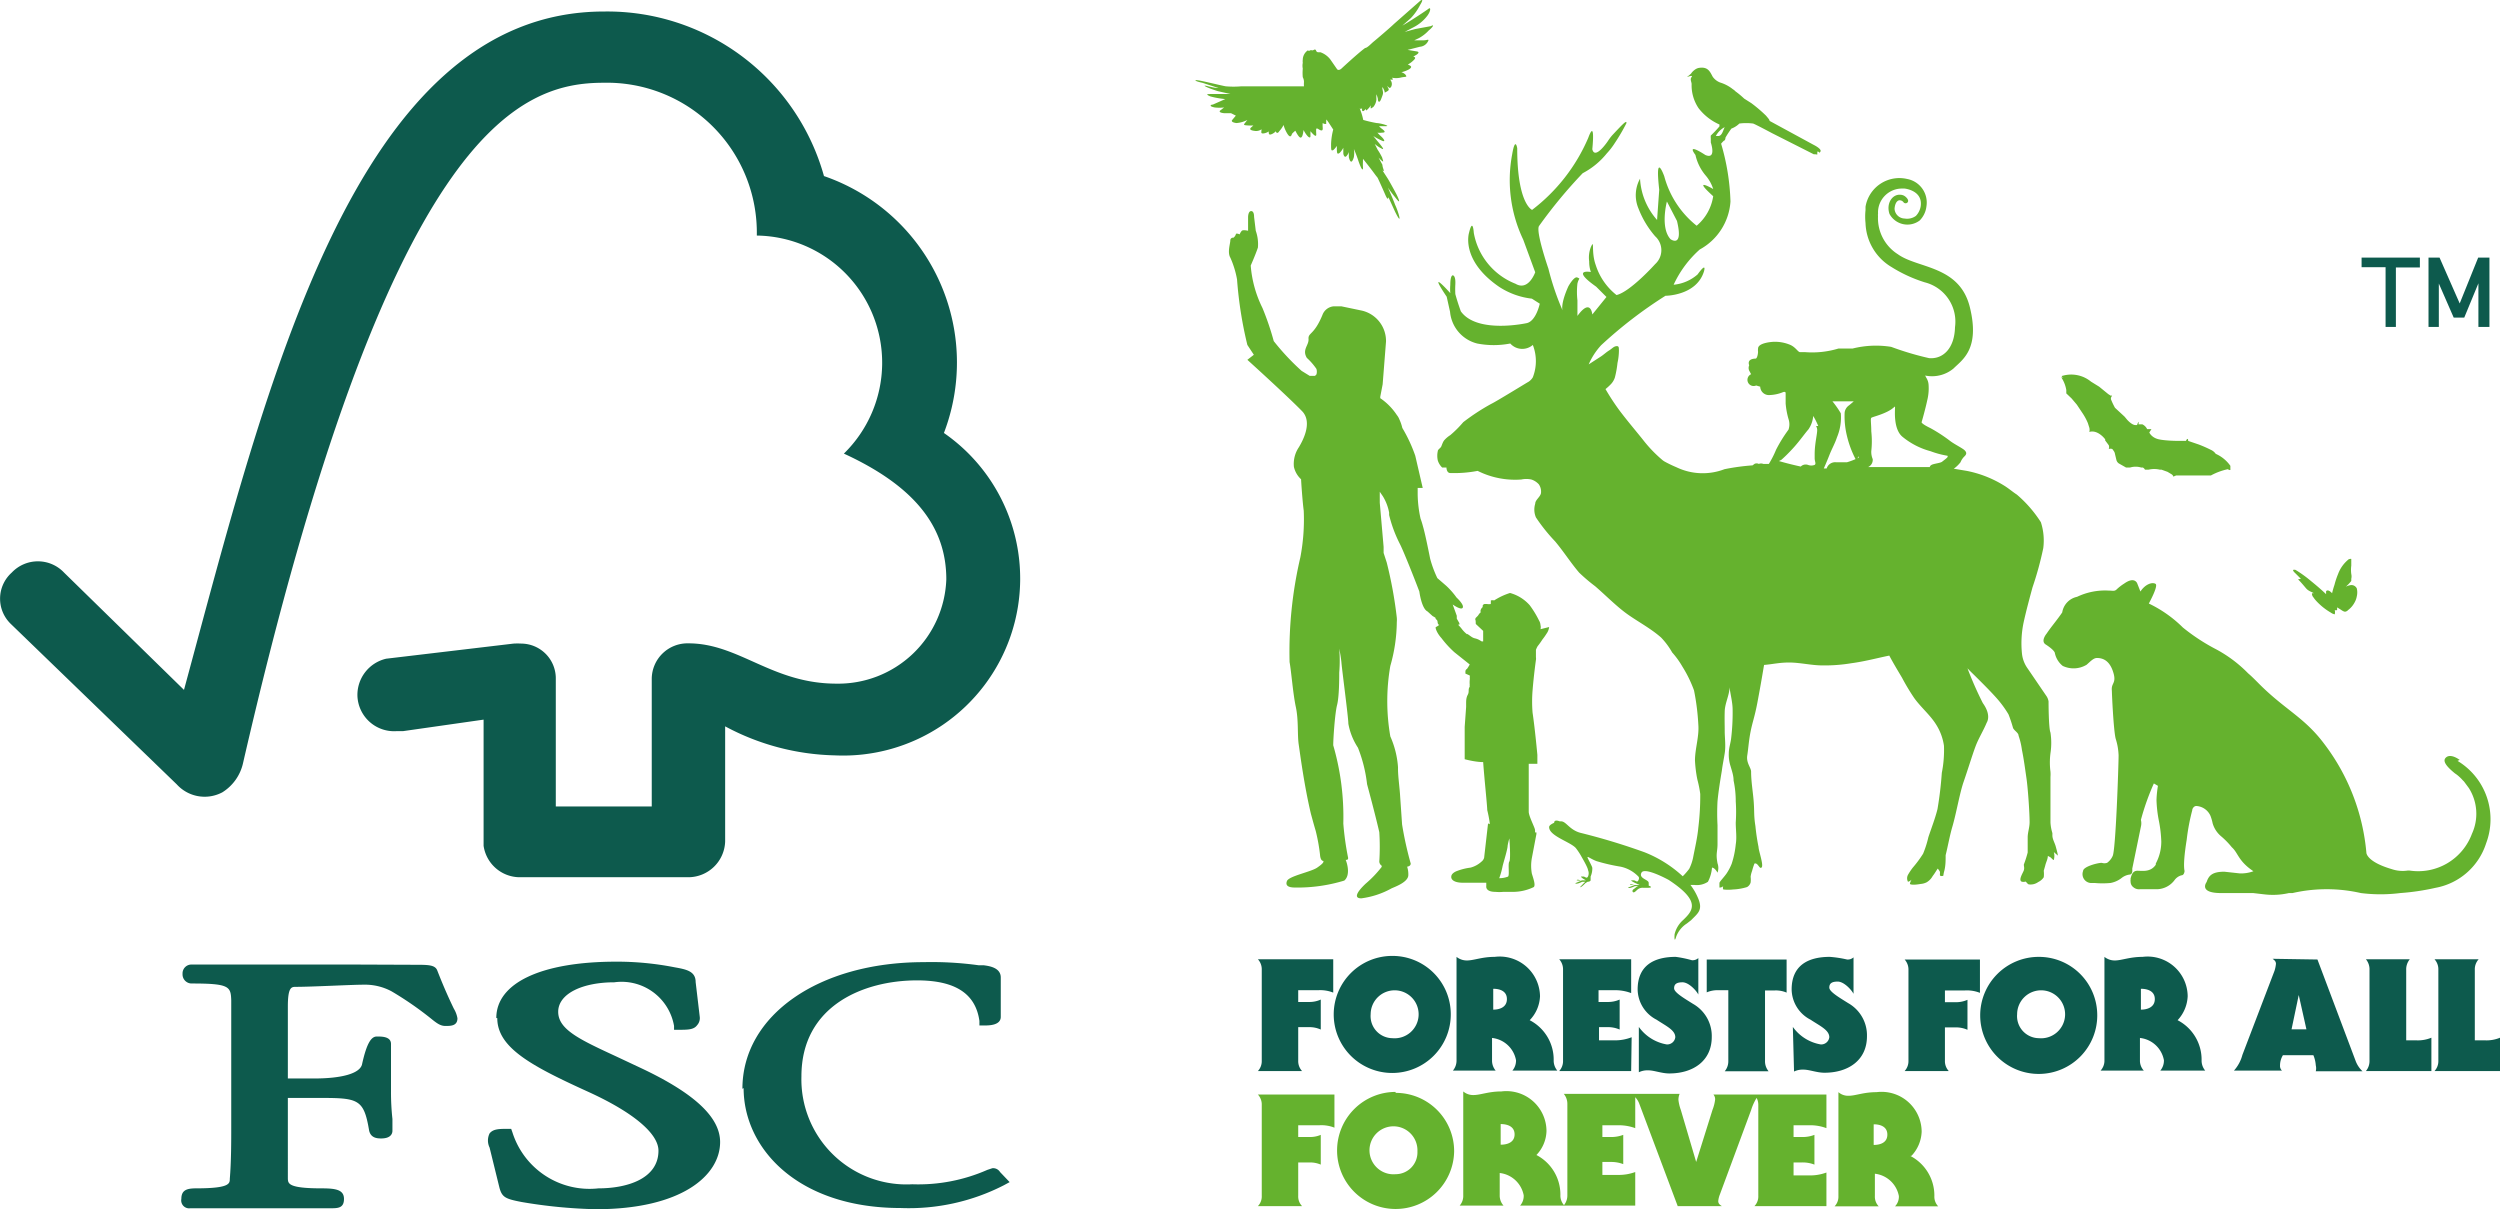 <svg xmlns="http://www.w3.org/2000/svg" width="104.22" height="50.41" viewBox="0 0 104.22 50.41"><defs><style>.cls-1{fill:#0d5a4d;}.cls-2{fill:#65b22e;}</style></defs><g id="Layer_2" data-name="Layer 2"><g id="Layer_1-2" data-name="Layer 1"><path class="cls-1" d="M25.18.48C14.77.48,11.09,16.16,7.67,28.76l-5-4.89a1.5,1.5,0,0,0-2.18,0A1.46,1.46,0,0,0,.44,26l6.93,6.7a1.57,1.57,0,0,0,1.9.33,1.93,1.93,0,0,0,.86-1.21C16.2,5.41,21.64,3.45,25.16,3.45a6.25,6.25,0,0,1,6.39,6.37,5.3,5.3,0,0,1,3.63,9.09c3,1.38,4.27,3.09,4.27,5.24a4.51,4.51,0,0,1-4.58,4.35c-2.69,0-4.06-1.68-6.17-1.68a1.49,1.49,0,0,0-1.53,1.47v5.33h-4V28.31a1.45,1.45,0,0,0-1.43-1.48,3.08,3.08,0,0,0-.33,0l-5.31.63A1.55,1.55,0,0,0,14.9,29a1.53,1.53,0,0,0,1.63,1.48c.12,0,.28,0,.27,0L20.16,30v5.26a1.53,1.53,0,0,0,1.48,1.31h7.05a1.54,1.54,0,0,0,1.54-1.49v-4.8a10.1,10.1,0,0,0,4.58,1.21,7.38,7.38,0,0,0,4.54-13.44,8.22,8.22,0,0,0-5-10.71A9.38,9.38,0,0,0,25.18.48"></path><path class="cls-1" d="M20.73,42.44c0,1.24,1.43,2,3.78,3.07,1.87.85,2.94,1.74,2.94,2.46,0,1.16-1.29,1.57-2.5,1.57a3.37,3.37,0,0,1-3.59-2.34l-.05-.14h-.15c-.34,0-.6,0-.75.19a.67.67,0,0,0,0,.59s.41,1.67.41,1.67c.11.41.26.47.93.6a20.88,20.88,0,0,0,3.09.3c3.58,0,5.18-1.41,5.18-2.8,0-1-1-2-3.29-3.08l-1-.47c-1.53-.71-2.46-1.13-2.46-1.88s1-1.23,2.34-1.23a2.22,2.22,0,0,1,2.49,1.82l0,.16h.17c.4,0,.65,0,.79-.19a.44.44,0,0,0,.11-.36L29,40.94c0-.46-.4-.53-.9-.62a12.45,12.45,0,0,0-2.41-.23c-3.11,0-5,.88-5,2.35"></path><path class="cls-1" d="M31,45.36c0,2.51,2.25,5,6.55,5a8.67,8.67,0,0,0,4.3-.95l.24-.13-.4-.42,0,0a.34.34,0,0,0-.32-.16l-.21.07a7.15,7.15,0,0,1-3.13.6,4.38,4.38,0,0,1-4.62-4.5c0-2.95,2.6-4,4.82-4,1.59,0,2.44.55,2.6,1.69l0,.19h.2c.19,0,.69,0,.69-.36V40.75c0-.42-.5-.48-.71-.51l-.21,0a14.41,14.41,0,0,0-2.29-.13c-4.38,0-7.56,2.22-7.56,5.28"></path><path class="cls-1" d="M14.83,40.21l-3.87,0-2.58,0H8a.37.37,0,0,0-.39.39A.38.38,0,0,0,8,41c1.57,0,1.62.13,1.64.7v.37l0,1.54V47c0,.56,0,1.43-.06,2.14,0,.2,0,.4-1.4.4-.39,0-.62.07-.62.44a.33.33,0,0,0,.37.39h.09c.16,0,.6,0,2.76,0s2.76,0,2.91,0h.08c.31,0,.57,0,.57-.39s-.36-.44-.94-.44c-1.38,0-1.39-.2-1.4-.4C12,48.45,12,47.57,12,47V45.77h1.16c1.77,0,2,0,2.23,1.37.07.29.31.32.5.32.42,0,.47-.22.47-.32l0-.49a10.35,10.35,0,0,1-.06-1.13v-2c0-.31-.38-.31-.59-.31s-.41.21-.62,1.17c-.1.37-.83.58-2,.58H12v-3c0-.81.15-.82.33-.82.68,0,2.33-.09,2.82-.09a2.34,2.34,0,0,1,1.18.28,14,14,0,0,1,1.61,1.11c.26.21.41.33.63.33s.5,0,.5-.32a1.15,1.15,0,0,0-.15-.4c-.15-.31-.39-.82-.69-1.59-.09-.24-.38-.24-.93-.24Z"></path><path class="cls-2" d="M52.6,46.06v3.79a.58.58,0,0,1-.16.43h1.84a.58.58,0,0,1-.16-.43V48.46h.49a1.13,1.13,0,0,1,.45.09V47.31a1.13,1.13,0,0,1-.45.09h-.49v-.49H55a1.47,1.47,0,0,1,.63.1V45.63H52.44a.61.61,0,0,1,.16.43"></path><path class="cls-2" d="M58.18,45.52A2.44,2.44,0,1,0,60.62,48a2.43,2.43,0,0,0-2.44-2.44m0,3.39a1,1,0,1,1,.91-.95.91.91,0,0,1-.91.95"></path><path class="cls-2" d="M73.17,45.63H71.43v0a.3.3,0,0,1,.07.21,1.7,1.7,0,0,1-.11.43l-.68,2.17h0l-.64-2.17a1.81,1.81,0,0,1-.1-.42.66.66,0,0,1,.05-.25H65.19a.65.65,0,0,1,.15.43v3.79a.65.65,0,0,1-.14.42.6.6,0,0,1-.15-.42,1.86,1.86,0,0,0-1-1.67,1.5,1.5,0,0,0,.42-1,1.67,1.67,0,0,0-1.88-1.65c-.54,0-.87.15-1.16.15a.63.63,0,0,1-.43-.15v4.33a.61.61,0,0,1-.15.43h1.83a.62.62,0,0,1-.16-.43v-.93a1.15,1.15,0,0,1,1,.93.61.61,0,0,1-.15.43h4.8v-1.4a2,2,0,0,1-.73.12H66.8v-.54h.34a1.41,1.41,0,0,1,.53.09V47.31a1.41,1.41,0,0,1-.53.09H66.8v-.49h.64a2,2,0,0,1,.73.12V45.74a.82.82,0,0,1,.16.25l1.61,4.29h1.84c-.08-.05-.15-.1-.15-.21a1,1,0,0,1,.07-.28L73,46.28a2.18,2.18,0,0,1,.23-.51.62.62,0,0,1,.07.29v3.79a.58.58,0,0,1-.16.43h3v-1.4a1.93,1.93,0,0,1-.73.12h-.64v-.54h.35a1.36,1.36,0,0,1,.52.09V47.31a1.36,1.36,0,0,1-.52.09h-.35v-.49h.64a1.93,1.93,0,0,1,.73.12v-1.4h-3ZM62.56,47.72v-.86c.25,0,.58.08.58.43s-.33.43-.58.43"></path><path class="cls-2" d="M79.69,48.18a1.55,1.55,0,0,0,.42-1,1.67,1.67,0,0,0-1.88-1.65c-.55,0-.87.15-1.16.15a.61.61,0,0,1-.43-.15v4.33a.58.58,0,0,1-.16.43h1.84a.58.58,0,0,1-.16-.43v-.93a1.15,1.15,0,0,1,1,.93.58.58,0,0,1-.16.43H80.8a.58.58,0,0,1-.16-.43,1.86,1.86,0,0,0-1-1.67m-1.53-.46v-.86c.25,0,.57.08.57.43s-.32.43-.57.43"></path><path class="cls-1" d="M54.12,44.22a.61.61,0,0,0,.16.43H52.44a.61.61,0,0,0,.16-.43V40.43a.62.62,0,0,0-.16-.44h3.14v1.39a1.47,1.47,0,0,0-.63-.1h-.83v.49h.5a1.13,1.13,0,0,0,.44-.1v1.25a1.13,1.13,0,0,0-.44-.1h-.5Z"></path><path class="cls-1" d="M58.05,43.28a1,1,0,1,0-.91-1,.92.92,0,0,0,.91,1m2.43-1a2.44,2.44,0,1,1-2.43-2.43,2.43,2.43,0,0,1,2.43,2.43"></path><path class="cls-1" d="M62.25,42.09c.25,0,.57-.09.57-.44s-.32-.43-.57-.43Zm-1.53-2.2a.68.68,0,0,0,.43.15c.3,0,.62-.15,1.16-.15a1.68,1.68,0,0,1,1.89,1.64,1.52,1.52,0,0,1-.43,1,1.85,1.85,0,0,1,1,1.67.65.65,0,0,0,.15.43H63.05a.65.65,0,0,0,.15-.43,1.14,1.14,0,0,0-1-.93v.93a.65.65,0,0,0,.15.43H60.57a.65.65,0,0,0,.15-.43Z"></path><path class="cls-1" d="M68,44.65h-3a.61.61,0,0,0,.16-.43V40.43a.62.62,0,0,0-.16-.44h3V41.4a1.88,1.88,0,0,0-.72-.12h-.64v.49H67a1.2,1.2,0,0,0,.52-.1v1.25a1.2,1.2,0,0,0-.52-.1h-.34v.55h.64a1.88,1.88,0,0,0,.72-.13Z"></path><path class="cls-1" d="M68.32,42.81a1.8,1.8,0,0,0,1.16.73.34.34,0,0,0,.36-.3c0-.3-.39-.47-.78-.73a1.44,1.44,0,0,1-.79-1.26c0-1,.68-1.36,1.59-1.36a4.64,4.64,0,0,1,.67.14.36.36,0,0,0,.27-.09v1.52c-.1-.19-.41-.51-.66-.51s-.35.08-.35.25.39.4.79.65a1.54,1.54,0,0,1,.78,1.38c0,1-.78,1.52-1.77,1.52-.32,0-.63-.13-.88-.13a.83.83,0,0,0-.39.08Z"></path><path class="cls-1" d="M71.15,40h3.33v1.38a1.14,1.14,0,0,0-.5-.09h-.4v2.94a.65.65,0,0,0,.15.43H71.9a.65.65,0,0,0,.15-.43V41.28h-.4a1.14,1.14,0,0,0-.5.09Z"></path><path class="cls-1" d="M74.74,42.81a1.8,1.8,0,0,0,1.16.73.34.34,0,0,0,.36-.3c0-.3-.39-.47-.78-.73a1.44,1.44,0,0,1-.79-1.26c0-1,.68-1.36,1.59-1.36A4.64,4.64,0,0,1,77,40a.36.36,0,0,0,.27-.09v1.52c-.1-.19-.41-.51-.66-.51s-.35.08-.35.25.39.4.79.65a1.54,1.54,0,0,1,.78,1.38c0,1-.78,1.52-1.77,1.52-.32,0-.63-.13-.88-.13a.83.83,0,0,0-.39.08Z"></path><path class="cls-1" d="M81.08,44.22a.61.61,0,0,0,.16.43H79.4a.61.61,0,0,0,.16-.43V40.43A.62.62,0,0,0,79.4,40h3.14v1.39a1.47,1.47,0,0,0-.63-.1h-.83v.49h.49a1.18,1.18,0,0,0,.45-.1v1.25a1.18,1.18,0,0,0-.45-.1h-.49Z"></path><path class="cls-1" d="M85,43.28a1,1,0,1,0-.91-1,.92.92,0,0,0,.91,1m2.43-1A2.44,2.44,0,1,1,85,39.89a2.43,2.43,0,0,1,2.43,2.43"></path><path class="cls-1" d="M89.25,42.09c.25,0,.58-.09.58-.44s-.33-.43-.58-.43Zm-1.52-2.2a.68.68,0,0,0,.43.15c.29,0,.62-.15,1.16-.15a1.67,1.67,0,0,1,1.88,1.64,1.56,1.56,0,0,1-.42,1,1.85,1.85,0,0,1,1,1.67.65.65,0,0,0,.15.43H90.06a.65.65,0,0,0,.15-.43,1.14,1.14,0,0,0-1-.93v.93a.61.61,0,0,0,.16.43H87.57a.61.61,0,0,0,.16-.43Z"></path><path class="cls-1" d="M96.15,42.91l-.32-1.43h0l-.3,1.43ZM96.61,40l1.6,4.25a1.14,1.14,0,0,0,.28.41H96.54a.53.53,0,0,0,0-.25,1.29,1.29,0,0,0-.1-.42H95.17a.82.82,0,0,0-.12.43.26.26,0,0,0,.08.21v0h-2a1.57,1.57,0,0,0,.35-.65l1.34-3.51a1.36,1.36,0,0,0,.06-.29c0-.1-.06-.15-.14-.21Z"></path><path class="cls-1" d="M100.31,43.37h.42a1.47,1.47,0,0,0,.63-.11v1.39H98.63a.65.65,0,0,0,.15-.43V40.43a.65.65,0,0,0-.15-.44h1.83a.65.65,0,0,0-.15.44Z"></path><path class="cls-1" d="M103.17,43.37h.43a1.45,1.45,0,0,0,.62-.11v1.39h-2.73a.61.61,0,0,0,.16-.43V40.43a.62.62,0,0,0-.16-.44h1.84a.62.62,0,0,0-.16.44Z"></path><path class="cls-2" d="M95.8,24.15c.12.12.22.24.33.37s.24.15.35.22a.11.11,0,0,0-.1,0,.23.23,0,0,0,.06.16,1.47,1.47,0,0,0,.1.13,2.61,2.61,0,0,0,.63.51.39.39,0,0,0,.16.07.35.35,0,0,0,0-.18.11.11,0,0,0,.1,0s0-.07,0-.11l.16.1s.12.09.18.08a.21.21,0,0,0,.12-.07.94.94,0,0,0,.26-.3.79.79,0,0,0,.1-.27.71.71,0,0,0,0-.33.25.25,0,0,0-.23-.14.62.62,0,0,0-.23.07,1.75,1.75,0,0,0,.23-.24s0-.06,0-.09a.44.44,0,0,0,0-.2,1.35,1.35,0,0,1,0-.35c0-.09,0-.24,0-.27s-.07,0-.1,0a1.41,1.41,0,0,0-.45.62,3.39,3.39,0,0,0-.15.45,3.57,3.57,0,0,0-.1.35v0c-.19-.2-.25-.08-.25-.08l0,.12h0c-.2-.19-.41-.37-.62-.54a5.13,5.13,0,0,0-.65-.47.19.19,0,0,0-.11,0,.21.21,0,0,0,.07.11l.26.26M80,9.48h0m22.54,22.2c-.19-.14-.46-.25-.6-.07s.22.48.4.63a1.24,1.24,0,0,1,.18.14,1.55,1.55,0,0,1,.14.14l0,0,.06.06.2.27a2,2,0,0,1,.13,1.91,2.39,2.39,0,0,1-2.61,1.53h-.06a1.41,1.41,0,0,1-.68-.06c-1.05-.31-1.05-.68-1.05-.68h0a8.76,8.76,0,0,0-1.75-4.53c-.85-1.14-1.66-1.43-2.78-2.57-.14-.14-.27-.27-.4-.38h0a5.49,5.49,0,0,0-1.33-1A8.16,8.16,0,0,1,91,26.16a5.19,5.19,0,0,0-1.42-1s.41-.74.28-.82-.42,0-.63.32l-.13-.33s-.1-.32-.55,0h0a2,2,0,0,0-.31.24c-.09.09-.17.05-.34.05a2.71,2.71,0,0,0-1.31.26l0,0a.79.79,0,0,0-.62.65v0c-.2.3-.5.65-.64.87,0,0-.27.31-.06.46,0,0,.34.21.39.35a.93.93,0,0,0,.33.55,1.05,1.05,0,0,0,1-.05c.18-.16.29-.28.43-.28.34,0,.57.21.69.64s-.11.4-.07.73c0,.13.07,1.67.16,2a2.56,2.56,0,0,1,.12.69c0,.39-.12,4-.25,4.2a.7.7,0,0,1-.23.28.35.35,0,0,1-.22,0c-.18,0-.78.16-.78.34a.37.37,0,0,0,.38.5h.1a3.64,3.64,0,0,0,.66,0h0a1.06,1.06,0,0,0,.48-.22.68.68,0,0,1,.31-.13c.11,0,.12-.12.12-.12h0a1.3,1.3,0,0,0,0-.13h0l.36-1.75a.57.57,0,0,0,0-.28,10.15,10.15,0,0,1,.54-1.52l.17.1a4.43,4.43,0,0,0-.06.59,5.2,5.2,0,0,0,.1.87,5.33,5.33,0,0,1,.1.86,1.93,1.93,0,0,1-.23.92l0,0,0,.05c-.22.32-.56.25-.77.25s-.25.22-.28.32v.06a.15.15,0,0,0,0,.07.29.29,0,0,0,.12.24h0a.36.36,0,0,0,.27.08h.72a.94.94,0,0,0,.73-.39.53.53,0,0,1,.28-.19c.12,0,.13-.18.13-.18Q91,36,91.16,35a8.63,8.63,0,0,1,.23-1.22c0-.07.07-.18.17-.18a.69.69,0,0,1,.59.41,1.93,1.93,0,0,1,.09.31,1.11,1.11,0,0,0,.35.54,3.33,3.33,0,0,1,.45.46c.27.24.26.57.9,1a1.47,1.47,0,0,1-.57.09l-.64-.07c-.49,0-.65.15-.74.43h0s-.36.46.6.46h1.34l.43.05a3,3,0,0,0,1.06-.05h0l.15,0a6.4,6.4,0,0,1,2.85,0h0a6.58,6.58,0,0,0,1.64,0,9.82,9.82,0,0,0,1.48-.22,2.73,2.73,0,0,0,2.1-1.85,2.84,2.84,0,0,0-1.19-3.44M85.93,15.73a1.36,1.36,0,0,1,.21.53c0,.06,0,.12,0,.14v0h0l.22.21.22.26.22.33a2.41,2.41,0,0,1,.24.44l.06.19a.36.36,0,0,1,0,.18s.25-.12.58.21l.08.09h0l0,.05.15.2a.23.23,0,0,1,0,.16.2.2,0,0,1,.15,0l.05.07a.29.29,0,0,1,.06.14l.06.25a.25.25,0,0,0,.1.14l.3.17s.13,0,.17,0a.79.79,0,0,1,.46,0l.07,0a.2.2,0,0,1,.09.09l.07,0,.08,0h0a1,1,0,0,1,.47,0h0l.07,0h0l.25.09.15.09c.09.05.09.11.09.11l.12-.05.14,0,.27,0,.33,0,.34,0,.22,0,.15,0a2.64,2.64,0,0,1,.7-.26s.13.08.11,0h0s0,0,0-.08,0-.05,0-.06a1.47,1.47,0,0,0-.61-.5h0a.49.49,0,0,0-.21-.17,5.2,5.2,0,0,0-.5-.22l-.44-.15c0-.15-.07-.06-.09,0h-.31s-.55,0-.84-.07-.38-.28-.38-.28l.09-.14s0,0,0,0l-.18,0a.42.42,0,0,0-.2-.2l-.16,0a.26.26,0,0,0,0-.11h0s0,0,0,0,0,0,0,0a.69.69,0,0,0-.06.14h-.07c-.13,0-.3-.17-.35-.23l0,0h0l-.1-.12L88.17,17a2.74,2.74,0,0,1-.17-.36l0-.06c.08-.12,0-.1,0-.08l-.11-.07-.38-.31-.34-.21a1.3,1.3,0,0,0-1.2-.24h0c-.05,0,0,.06.06.07M51.52,4.82,51.37,5s-.1.09.17.13A1.17,1.17,0,0,0,52,5l-.11.14c-.07.08,0,.08.13.09a1.6,1.6,0,0,0,.23,0l-.1.09c-.08.08,0,.12.18.14a.39.39,0,0,0,.26-.07c0,.12-.05.19.1.17a.5.5,0,0,0,.2-.08c0,.1,0,.18.17.09a.57.57,0,0,0,.13-.1c0,.06.07.12.14,0a1.17,1.17,0,0,0,.18-.26,1.21,1.21,0,0,0,.07.2c.18.39.25.28.28.17A1,1,0,0,1,54,5.45c.18.35.24.32.29.22a1,1,0,0,0,.05-.25c.17.31.28.36.29.27l0-.22c.25.3.25.18.24.09a1.68,1.68,0,0,1,0-.2l.06,0c.25.18.21,0,.21-.06a1.11,1.11,0,0,1,0-.17c.15.09.16,0,.15,0s0-.09,0-.14.24.34.29.41a2.7,2.7,0,0,0-.09.6c0,.25,0,.31.1.25a.75.75,0,0,0,.14-.17c0,.3,0,.37.11.3A.77.77,0,0,0,56,6.16c0,.08,0,.17,0,.23s.06.24.16.08a.31.31,0,0,0,.07-.14c0,.07,0,.15,0,.22.07.29.15.21.21,0a1,1,0,0,0,0-.34,5.08,5.08,0,0,1,.19.5c.16.46.2.38.19.26s0-.21,0-.35c.14.18.32.4.53.69l.08.1c.1.21.22.48.32.71s.12.17.13.1l.28.61c.33.67.14,0,0-.29-.06-.17-.19-.47-.3-.72.08.12.19.27.33.44.27.35.07-.08,0-.21s-.28-.52-.36-.64l-.2-.31,0,0c.13.11,0-.1,0-.23l-.16-.3,0,0c.28.29.18.13.15,0a2.59,2.59,0,0,0-.19-.33L57.31,6a1.29,1.29,0,0,0,.3.2c.15.08-.08-.19-.19-.32l-.17-.21a2.57,2.57,0,0,0,.33.18c.22.11.11-.06,0-.16s-.11-.11-.16-.16a.62.62,0,0,0,.19,0c.2,0,.09-.09,0-.16a.63.63,0,0,1-.12-.11l.29,0c.19,0-.19-.12-.39-.13A5.45,5.45,0,0,1,56.83,5a2.59,2.59,0,0,0-.15-.49.06.06,0,0,0,.1,0c0,.1,0,.15.08.11l.08-.08v0c0,.06,0,.1.09,0a.48.48,0,0,0,.11-.15v.07c0,.09,0,.07.11,0a.56.56,0,0,0,.13-.32,1.7,1.7,0,0,1,0-.21,1,1,0,0,1,.06.19c0,.11.06.21.14,0s.09-.22.06-.36,0-.09,0-.13l.08.17c0,.08,0,.07.12,0s0-.13,0-.22h0a.22.22,0,0,0,.06.07c.07.06.14-.08.12-.19a.26.26,0,0,0-.07-.14l.08,0c.05,0,.05,0,0-.08s0,0,0,0a.87.87,0,0,0,.34,0c.23-.06.32,0,.21-.14a.42.42,0,0,0-.16-.09,1.15,1.15,0,0,0,.32-.12c.15-.1.09-.14-.05-.2h0a1,1,0,0,0,.21-.15c.11-.1.14-.15,0-.19l-.11,0,.14,0c.22-.11.27-.19.11-.21l-.36-.06.51-.13a.42.42,0,0,0,.36-.27c0-.05-.08,0-.19,0l-.4,0,.19-.09a1.6,1.6,0,0,0,.42-.33c.1-.07.28-.28.08-.17L59,1.21l-.44.12.36-.19a1.67,1.67,0,0,0,.58-.48c.15-.2.15-.37.06-.3s-.72.49-1.1.71l.36-.32A2.32,2.32,0,0,0,59.2.21c.13-.21.11-.26,0-.17L58.11,1c-.13.13-.74.65-.84.73S57,2,56.91,2c-.29.21-1,.87-1,.87s-.12.1-.18,0l-.27-.39a.9.9,0,0,0-.41-.3c-.15,0-.15,0-.19-.08s-.09,0-.15,0a.19.19,0,0,0-.1,0c-.06.05-.06,0-.09,0a.48.48,0,0,0-.21.39s0,0,0,0v0a.44.44,0,0,0,0,.13,0,0,0,0,0,0,0,.61.61,0,0,0,0,.24c0,.06,0,.06,0,0s0,0,0,0,0,0,0,0,0,0,0,0a2,2,0,0,0,0,.36.41.41,0,0,1,.05.2,1.24,1.24,0,0,0,0,.18l-.38,0-.57,0h-.22c-.19,0-.45,0-.77,0s-.47,0-.69,0a3.76,3.76,0,0,1-.61,0c-.06,0-.58-.13-1-.22s-.34,0,0,.07l.68.22c-.22,0-.5-.1-.57-.1s.15.11.54.23l.53.12c-.31,0-.74,0-.84,0s-.24,0,0,.1a3.52,3.52,0,0,0,.62.11l-.52.23c-.09,0-.18.07.08.12a1.69,1.69,0,0,0,.39,0l-.14.11c-.11.07,0,.12.16.13l.27,0m34.3,30.8a.58.58,0,0,1,0,.32c0,.05-.09-.06-.14-.1l-.11-.06c0,.14-.08.27-.11.41l-.06.21a1.17,1.17,0,0,1,0,.27.56.56,0,0,1-.23.2.54.54,0,0,1-.38.1c-.06,0-.1-.09-.15-.12a.25.25,0,0,1-.17,0c-.13-.08.07-.37.1-.47s0-.16,0-.24a4.83,4.83,0,0,0,.16-.5c0-.21,0-.42,0-.63s.08-.41.08-.63c0-.41-.07-1.42-.13-1.83s-.11-.8-.19-1.19a3,3,0,0,0-.14-.59c0-.12-.17-.2-.23-.32a5.44,5.44,0,0,0-.19-.57,4.41,4.41,0,0,0-.49-.67c-.24-.27-.5-.53-.76-.79s-.31-.3-.46-.46a15,15,0,0,0,.64,1.45c.33.46.21.74.16.82-.14.34-.34.65-.47,1s-.33,1-.49,1.46-.3,1.28-.46,1.84c-.12.4-.19.82-.29,1.22,0,.22,0,.45-.06.67s0,.19-.11.2-.05-.11-.07-.18a.6.6,0,0,0-.09-.13c-.07.1-.13.21-.21.31a.69.69,0,0,1-.25.26.66.66,0,0,1-.25.07h0c-.4.07-.45,0-.45,0a.48.48,0,0,1,.07-.18h0a.35.35,0,0,1-.15.09.31.31,0,0,1,0-.29v0a2.61,2.61,0,0,1,.2-.3,4.83,4.83,0,0,0,.43-.58,4.26,4.26,0,0,0,.22-.69c.13-.39.28-.77.38-1.17a15.17,15.17,0,0,0,.18-1.51,4.83,4.83,0,0,0,.09-1.13,2.24,2.24,0,0,0-.33-.89c-.25-.4-.63-.71-.91-1.1a9.1,9.1,0,0,1-.51-.85c-.19-.32-.36-.6-.53-.92-.53.11-1.05.25-1.59.32a6.74,6.74,0,0,1-1.19.09c-.45,0-.89-.11-1.33-.12s-.74.07-1.11.1c-.09.54-.17,1-.28,1.58s-.2.79-.28,1.19-.09.68-.14,1S73,32,73,32.17c0,.42.08.85.11,1.27s0,.55.07,1a8.7,8.7,0,0,0,.13.87c0,.15.22.75.13.85s-.15-.21-.3-.16a2.81,2.81,0,0,0-.1.31,1.05,1.05,0,0,0-.06.24,1,1,0,0,1,0,.24.32.32,0,0,1-.15.19,2.27,2.27,0,0,1-.58.1,1.73,1.73,0,0,1-.41,0,.17.17,0,0,1,0-.14.21.21,0,0,1-.16.06s0-.14,0-.19.19-.24.3-.4a2.19,2.19,0,0,0,.21-.4,3.77,3.77,0,0,0,.17-.81c.05-.3,0-.6,0-.91a6.55,6.55,0,0,0,0-.88,4.21,4.21,0,0,0-.09-.87c0-.21-.07-.4-.13-.61a1.58,1.58,0,0,1-.07-.53c0-.22.08-.43.1-.64a9,9,0,0,0,.06-1.16c0-.32-.09-.64-.13-.95,0,.32-.19.66-.2,1s0,.55,0,.83.05.61,0,.92-.09.49-.12.73c-.07.42-.14.85-.18,1.27a9.21,9.21,0,0,0,0,1c0,.32,0,.47,0,.79s-.08.39,0,.8a.58.58,0,0,1,0,.39s-.11-.21-.23-.21a1.54,1.54,0,0,1-.17.59.84.84,0,0,1-.58.13l-.15,0a2.46,2.46,0,0,1,.31.53c.23.52,0,.65-.28.94l-.18.14a1.11,1.11,0,0,0-.44.54c-.1.34-.07-.09-.07-.09a1.13,1.13,0,0,1,.35-.59c.42-.4.76-.79-.6-1.68,0,0-1-.55-1.13-.3s.32.29.3.43a.81.81,0,0,1,0,.11h0c.28.11-.13.09-.13.09h-.1a.33.33,0,0,0-.23.07l-.1.09h0s-.08.07-.11,0,.07-.12.07-.12h0a.73.73,0,0,1,.16-.11s0,0,0,0l-.13,0c-.27.13-.29.06-.29.06s.29-.11.29-.11a.28.28,0,0,0,.13,0h-.34s0,0,0,0,0-.06.16,0h.12a.26.26,0,0,0,.12,0h0S68,36.75,68,36.7v0h0s0,0,.1,0,.14.11.2,0,0-.16,0-.16a1.45,1.45,0,0,0-.74-.41,7.66,7.66,0,0,1-1-.23c-.22-.08-.39-.22-.38-.16s.19.36.2.44a.84.84,0,0,1-.07.36s0,.1,0,.15-.08.07-.13.07l-.09.06c-.2.21-.22.16-.22.16s.21-.22.22-.22,0,0,0,0l-.13,0c-.27.13-.29.06-.29.06s.28-.12.29-.12l.12,0v0h-.14a.55.55,0,0,1-.21,0h0s0,0,0,0,0-.06.15,0h0l.12,0h.12s-.22-.11-.21-.16v0h0s0,0,.09,0,.14.11.2,0a.33.33,0,0,0,0-.27c0-.08-.18-.4-.25-.52a2.75,2.75,0,0,0-.26-.4c-.24-.26-1.11-.5-1.11-.87,0-.07.1-.13.21-.18h0c0-.16.23-.06.23-.06h.06c.21,0,.35.36.81.48a26.84,26.84,0,0,1,2.67.81,5.1,5.1,0,0,1,1.59,1,2.73,2.73,0,0,0,.27-.31,1.93,1.93,0,0,0,.16-.46c.08-.42.18-.83.22-1.26a11,11,0,0,0,.08-1.4,4.55,4.55,0,0,0-.12-.6,5.3,5.3,0,0,1-.1-.8c0-.48.18-1,.14-1.49a9.81,9.81,0,0,0-.18-1.43,5.22,5.22,0,0,0-.49-1,3.43,3.43,0,0,0-.42-.58,3.12,3.12,0,0,0-.46-.62c-.44-.39-1-.68-1.44-1s-.87-.76-1.31-1.14a7.21,7.21,0,0,1-.67-.57c-.35-.41-.64-.87-1-1.3a7.38,7.38,0,0,1-.8-1A.83.83,0,0,1,64,21c0-.16.21-.28.24-.44a.53.53,0,0,0-.09-.37.72.72,0,0,0-.31-.2,1,1,0,0,0-.42,0,3.49,3.49,0,0,1-1.82-.36,5.13,5.13,0,0,1-1.14.09c-.14,0-.16-.18-.16-.23h0c-.06,0-.13,0-.18,0a.71.71,0,0,1-.18-.29.9.9,0,0,1,0-.4c0-.06.11-.12.14-.18s.07-.21.14-.28a1.16,1.16,0,0,1,.24-.2h0A4.7,4.7,0,0,0,61,17.6a9,9,0,0,1,1.16-.76c.18-.08,1.51-.9,1.57-.93a.58.58,0,0,0,.17-.18,1.85,1.85,0,0,0,0-1.35.67.67,0,0,1-.94-.06,3.59,3.59,0,0,1-1.38,0A1.5,1.5,0,0,1,60.45,13l-.14-.63c-.86-1.28.15-.15.15-.15a1.88,1.88,0,0,1,0-.34h0c0-.37.08-.41.11-.4h0s.12,0,.1.38a3.45,3.45,0,0,0,0,.4c.09.34.23.72.23.72.68.95,2.75.49,2.75.49.39-.09.54-.81.54-.81l-.33-.21a3.14,3.14,0,0,1-1.36-.49c-1.62-1.11-1.26-2.25-1.26-2.25.16-.67.2,0,.2,0a2.81,2.81,0,0,0,1.74,2.12c.54.32.82-.48.82-.48l-.5-1.36a5.77,5.77,0,0,1-.46-3.56c.13-.76.21-.25.21-.25,0,2.33.62,2.57.62,2.57a7.48,7.48,0,0,0,2.34-3c.31-.85.17.47.17.47.11.47.65-.34.65-.34a2.11,2.11,0,0,1,.18-.24h0c.44-.47.62-.66.59-.5a7.81,7.81,0,0,1-.48.82h0a3,3,0,0,1-.34.44h0a3.17,3.17,0,0,1-1,.82,20.14,20.14,0,0,0-1.82,2.2c-.15.22.39,1.78.39,1.78a11,11,0,0,0,.59,1.74s-.1-.24.24-1c0,0,.24-.44.38-.37s.06,0,0,.25a3.09,3.09,0,0,0,0,.7l0,.65c.56-.77.62-.06.62-.06l.59-.73-.43-.43c-1.09-.77-.22-.61-.22-.61a1.33,1.33,0,0,1-.07-.44,1.2,1.2,0,0,1,.07-.6c.17-.37,0,.18.2.74a2.59,2.59,0,0,0,.87,1.26c.58-.14,1.61-1.29,1.61-1.29a.78.78,0,0,0,0-1.16,3.93,3.93,0,0,1-.7-1.17,1.42,1.42,0,0,1,.07-1.23,2.82,2.82,0,0,0,.71,1.72l.09-1.26c-.19-1.68.21-.56.21-.56a3.93,3.93,0,0,0,1.35,2.06,2,2,0,0,0,.69-1.23c-.93-.84,0-.3,0-.3a1.62,1.62,0,0,0-.32-.57,2,2,0,0,1-.42-.85c-.41-.55.41,0,.41,0,.48.21.23-.52.23-.52s0-.12,0-.17v0a.57.57,0,0,1,0-.12h0s0,0,0,0a4.35,4.35,0,0,0,.36-.38s0,0,0-.08a2.24,2.24,0,0,1-.87-.68v0l0,0h0a1.71,1.71,0,0,1-.29-1c0-.1-.08-.2,0-.3s-.18,0-.19,0,.15-.11.18-.16.17-.2.32-.22c.38-.06.46.17.57.37a.67.67,0,0,0,.31.24,1.6,1.6,0,0,1,.53.28h0l0,0a.48.48,0,0,1,.11.09,3.33,3.33,0,0,1,.36.3l.3.19a6.05,6.05,0,0,1,.61.52l.05.06c.06.07.1.12.1.16l1.84,1s.35.17.28.28,0,0-.13,0h0s0,.08,0,.11,0,0-.15,0l-1.74-.88s-.73-.39-.79-.4a2.25,2.25,0,0,0-.57,0,.93.93,0,0,1-.33.21,3.57,3.57,0,0,0-.25.38c0,.12-.07.13-.07.13s-.08.08-.11.12h0a9.45,9.45,0,0,1,.39,2.41,2.46,2.46,0,0,1-1.28,2,4.48,4.48,0,0,0-1.09,1.47,1.77,1.77,0,0,0,1-.43c.41-.57.26-.11.26-.11-.32,1-1.6,1-1.6,1a18.33,18.33,0,0,0-2.68,2.06,2.83,2.83,0,0,0-.52.8l.48-.31c.13-.08.24-.19.37-.27s.19-.17.31-.18.09.1.1.16a2.48,2.48,0,0,1-.06.54,4.1,4.1,0,0,1-.11.61.74.74,0,0,1-.16.27,2.29,2.29,0,0,1-.23.21,9.74,9.74,0,0,0,.56.86c.32.43.68.85,1,1.25a5.52,5.52,0,0,0,.78.82.71.71,0,0,0,.14.1,5.24,5.24,0,0,0,.48.23h0a2.53,2.53,0,0,0,2,.08,9.15,9.15,0,0,1,1.17-.16h0l.08-.06a.19.19,0,0,1,.18,0,.26.26,0,0,1,.19,0c.09,0,.2,0,.23,0a4,4,0,0,0,.3-.59,6,6,0,0,1,.52-.84.69.69,0,0,0,0-.44,3.29,3.29,0,0,1-.12-.65c0-.25,0-.31,0-.39s0-.1-.09-.09a1.62,1.62,0,0,1-.61.13.36.36,0,0,1-.36-.35s0,0-.17-.05A.25.25,0,0,1,73,15.6s0,0-.08-.15a.27.27,0,0,1,0-.22v0c-.1-.28.23-.28.27-.28s.09-.11.1-.28a.53.53,0,0,1,0-.14c0-.25.63-.28.63-.28h0a1.63,1.63,0,0,1,.67.11c.25.09.35.3.44.32h.22a3.76,3.76,0,0,0,1.39-.15h.13l0,0h0l.07,0H77l.06,0h.17a4,4,0,0,1,1.61-.07,12.31,12.31,0,0,0,1.58.47c.59.05,1.06-.42,1.08-1.29h0a1.69,1.69,0,0,0-1.26-1.87,5.94,5.94,0,0,1-1.39-.64A2.21,2.21,0,0,1,77.77,9.3a2.55,2.55,0,0,1,0-.54s0-.09,0-.14a1.43,1.43,0,0,1,1.73-1.16,1,1,0,0,1,.81,1.14,1,1,0,0,1-.28.59.85.85,0,0,1-1.26-.27c-.15-.44.12-.84.47-.8a.34.34,0,0,1,.17.06h0s.21.15.11.26a.11.11,0,0,1-.16,0h0a.2.2,0,0,0-.18-.09s-.17,0-.2.35a.43.43,0,0,0,.42.41A.62.62,0,0,0,79.87,9a.76.76,0,0,0,.2-.4c.09-.62-.57-.73-.68-.74h-.1a1,1,0,0,0-1,1,.11.11,0,0,1,0,.05.75.75,0,0,0,0,.11,1.78,1.78,0,0,0,.83,1.58c.83.6,2.57.46,3,2.21s-.32,2.19-.68,2.55a1.4,1.4,0,0,1-1.1.31c-.08,0-.07-.06-.07,0s.12.15.13.39a2.09,2.09,0,0,1-.06.64c-.06.29-.22.87-.23.89s0,.08.37.26a6.46,6.46,0,0,1,.84.55c.18.13.5.29.58.37s.1.15,0,.25a.7.7,0,0,0-.17.25h0a1.4,1.4,0,0,1-.28.27l.54.09h0a4.65,4.65,0,0,1,1.6.64c.17.11.32.24.49.35a5.15,5.15,0,0,1,1,1.15,2.48,2.48,0,0,1,.1,1.08,13.76,13.76,0,0,1-.45,1.64c-.13.48-.27,1-.37,1.46a4.24,4.24,0,0,0-.07,1.28,1.29,1.29,0,0,0,.24.64L85.3,29a.55.55,0,0,1,.1.24s0,1.12.08,1.3a2.87,2.87,0,0,1,0,.86,3,3,0,0,0,0,.77h0a1.49,1.49,0,0,1,0,.22v1.9a1.82,1.82,0,0,0,.08.44l0,.1c0,.15.1.31.14.46s.07.25.09.38m-14.26-30h.1c.16,0,.2-.24.27-.37a.88.88,0,0,0-.37.37m-1.89,4.3s.55.4.27-.76l-.42-.81s-.29,1.09.15,1.57m.6,26.79s0,0,0,0h0l0,0m5.56-19a3.14,3.14,0,0,0-.21-.42,1.16,1.16,0,0,1-.2.56c-.15.17-.35.46-.6.74s-.47.48-.53.53h0l-.1.05h0s.4.12.91.23l0,0a.29.29,0,0,1,.3-.07.38.38,0,0,0,.28,0c.07-.05,0-.14,0-.28V19c0-.17,0-.33.06-.71s.06-.4,0-.53m.23,1.86h0m1.41-.42s0,0,0-.07a4.17,4.17,0,0,1-.35-.94,3.44,3.44,0,0,1-.1-1,.43.43,0,0,1,.18-.29c.17-.14.22-.18.18-.17h0l-.1,0h-.09s0,0,0,0h-.42l-.26,0a4,4,0,0,1,.35.5,2.14,2.14,0,0,1-.16,1c-.08.25-.21.47-.32.75s-.2.48-.23.55h.12a.37.37,0,0,1,.38-.26s0,0,.07,0l0,0h0l0,0h0l0,0H77a2.91,2.91,0,0,0,.44-.17s.06,0,.06-.08M81.19,19a3.72,3.72,0,0,1-.71-.19,3.1,3.1,0,0,1-1.18-.61C78.93,17.88,79,17.12,79,17s0,0-.32.16-.63.22-.67.26,0,.25,0,.56a3.77,3.77,0,0,1,0,.83.78.78,0,0,0,.06.33v0a.33.33,0,0,1-.19.33l.88,0h.15c.51,0,1,0,1.54,0,0,0,0-.07.12-.11s.32-.06.39-.11h0c.07-.06.28-.2.23-.23M64.58,26.14a.58.58,0,0,1-.11.28,2.49,2.49,0,0,1-.17.24,3.07,3.07,0,0,1-.2.28,1,1,0,0,0-.07.15v.07s0,.07,0,.1,0,.09,0,.14a.34.34,0,0,1,0,.11l0,0s-.09.64-.14,1.27h0a5.72,5.72,0,0,0,0,.93c.1.67.2,1.76.2,1.76v.31h0v.06h-.36c0,.64,0,1.82,0,2s.25.65.26.75a.34.34,0,0,1,0,.11h.06s0,0,0,.07l-.19,1a1.81,1.81,0,0,0,0,.65c.07.23.16.48.08.56a2,2,0,0,1-.92.2h-.35a1.69,1.69,0,0,1-.33,0h0c-.43,0-.38-.24-.38-.24l0-.14h-.17l-.43,0H61c-.54,0-.5-.25-.5-.25,0-.16.24-.24.24-.24h0a2.4,2.4,0,0,1,.56-.14h0a1.08,1.08,0,0,0,.46-.25.31.31,0,0,0,.11-.16l.16-1.4c0-.06.08,0,.08,0h0a4.82,4.82,0,0,0-.11-.59c0-.18-.12-1.3-.17-2-.34,0-.77-.12-.77-.12v-.22l0-.19,0-.5V30.3l.06-.83h0v-.13c0-.13,0-.25.07-.38s0-.22.08-.33a.24.24,0,0,1,0-.08,1.17,1.17,0,0,1,0-.2.5.5,0,0,0,0-.13.08.08,0,0,0,0-.06l-.18-.08s0,0,0,0,0,0,0-.06,0-.09.07-.14a1.74,1.74,0,0,0,.11-.18l-.64-.51a4.19,4.19,0,0,1-.54-.59c-.2-.22-.27-.45-.23-.46a.68.68,0,0,0,.14-.09s-.06,0-.07-.12-.08-.08-.09-.18,0,0,0,0l-.12-.07-.21-.19c-.25-.12-.34-.83-.34-.83h0c-.25-.66-.69-1.76-.82-2a5.5,5.5,0,0,1-.44-1.19l0-.1a2,2,0,0,0-.26-.68l-.13-.19c0,.15,0,.34,0,.46l.16,1.84,0,.25.13.4a17.44,17.44,0,0,1,.42,2.3h0a1.08,1.08,0,0,1,0,.18,6.83,6.83,0,0,1-.27,1.83,8.55,8.55,0,0,0,0,2.94,3.8,3.8,0,0,1,.32,1.28h0s0,0,0,.07c0,.33.07.79.09,1.16l.08,1.16A14.74,14.74,0,0,0,58.81,36c0,.08-.07.12-.15.13a1,1,0,0,1,.05.35c0,.31-.62.51-.71.56a3.51,3.51,0,0,1-1.25.41c-.33,0-.18-.27.18-.61a4.63,4.63,0,0,0,.67-.7l0-.05a.22.22,0,0,1-.1-.17,9.71,9.71,0,0,0,0-1.23c-.19-.82-.46-1.81-.51-2a5.94,5.94,0,0,0-.38-1.52,2.69,2.69,0,0,1-.4-1c0-.27-.27-2.28-.29-2.57a5.58,5.58,0,0,0-.09-.56,6,6,0,0,1,0,1c0,.23,0,1-.09,1.35s-.16,1.4-.16,1.68A10.69,10.69,0,0,1,56,34.33v0a12,12,0,0,0,.2,1.43c0,.06,0,.08-.1.09.08.19.19.65-.06.86A6.67,6.67,0,0,1,54,37c-.26,0-.43-.06-.35-.27s1-.38,1.26-.56.27-.23.26-.28h0c-.13,0-.14-.25-.14-.25a7.64,7.64,0,0,0-.18-1c-.09-.3-.16-.57-.2-.71-.28-1.18-.45-2.49-.51-2.9s0-1-.12-1.56-.19-1.5-.26-1.87h0v0a17.3,17.3,0,0,1,.45-4.37,8.43,8.43,0,0,0,.14-1.94c-.05-.36-.11-1.23-.11-1.31h0a1,1,0,0,1-.3-.52,1.24,1.24,0,0,1,.21-.82c.13-.22.58-1,.15-1.48C53.69,16.53,52,15,52,15l.27-.21L52,14.38a16.65,16.65,0,0,1-.43-2.73,3.87,3.87,0,0,0-.28-.91c-.13-.22,0-.59,0-.72a.11.11,0,0,1,.13-.11.29.29,0,0,0,.1-.14c0-.07.16,0,.16,0a.44.44,0,0,1,.09-.15c.06-.05.26,0,.26,0V9.05s0-.25.13-.25.12.24.12.24l.07.58a1.66,1.66,0,0,1,.09.7c-.1.3-.3.75-.3.75a4.81,4.81,0,0,0,.49,1.77,11.48,11.48,0,0,1,.47,1.38,10,10,0,0,0,1.16,1.24l.34.21,0,0,0,0,0,0,0,0,0,0h0l.05,0h0l0,0h0l0,0h0l0,0h0l0,0h0s.13,0,.16,0,0,0,.07-.06a.41.41,0,0,0,0-.23,2.59,2.59,0,0,0-.4-.46c-.21-.35.09-.52.07-.79s.23-.15.58-1a.55.55,0,0,1,.47-.36l.32,0,.86.18a1.3,1.3,0,0,1,1,1.29l-.14,1.78-.1.52v.06h0a2.52,2.52,0,0,1,.69.7h0a.68.68,0,0,1,.11.19,1.8,1.8,0,0,1,.12.35A6.3,6.3,0,0,1,59,19l.31,1.34h-.21c0,.12,0,.23,0,.28a5,5,0,0,0,.12,1h0a3.15,3.15,0,0,1,.1.32,0,0,0,0,1,0,0c.08.27.2.85.3,1.35a4.63,4.63,0,0,0,.3.81l.37.32a3.18,3.18,0,0,1,.43.49s.32.29.26.42-.42-.13-.42-.13.17.47.17.47l0,.12h0l.11.19,0,.06v0l0,0h0v0h-.06a1.64,1.64,0,0,1,.16.18,1.19,1.19,0,0,0,.23.23s-.07-.08.12.06.19.07.38.17l.1.06.06,0,0,0v-.17h0l0-.27-.31-.29a.21.21,0,0,0,0-.06.25.25,0,0,1,0-.07.11.11,0,0,1,0-.12l.05-.05a.39.39,0,0,0,.08-.1.23.23,0,0,1,.07-.07l0,0a.3.3,0,0,0,0-.08.24.24,0,0,1,.09-.15l0-.06h0a.1.1,0,0,1,.11-.07h.07a.47.47,0,0,0,.16,0s0,0,0,0h0a.25.25,0,0,1,0-.07h0s0-.06,0-.08h0a.32.32,0,0,1,.14,0,2.68,2.68,0,0,1,.66-.31,1.69,1.69,0,0,1,.82.51,4,4,0,0,1,.39.64h0a.41.41,0,0,1,.06.19.32.32,0,0,1,0,.17M62.94,34.9a2.12,2.12,0,0,0-.09.36c0,.14-.17.68-.21.85a3.1,3.1,0,0,1-.14.5,1,1,0,0,0,.35-.06c.1,0,0-.53.07-.63s0-1,0-1"></path><path class="cls-1" d="M99.45,13.63V11.14h-1v-.4h2.43v.41h-1v2.48Zm2.22,0h-.43V10.74h.46l.84,1.91.77-1.91h.47v2.89h-.46V11.81l-.59,1.43h-.44l-.62-1.42Z"></path></g></g></svg>